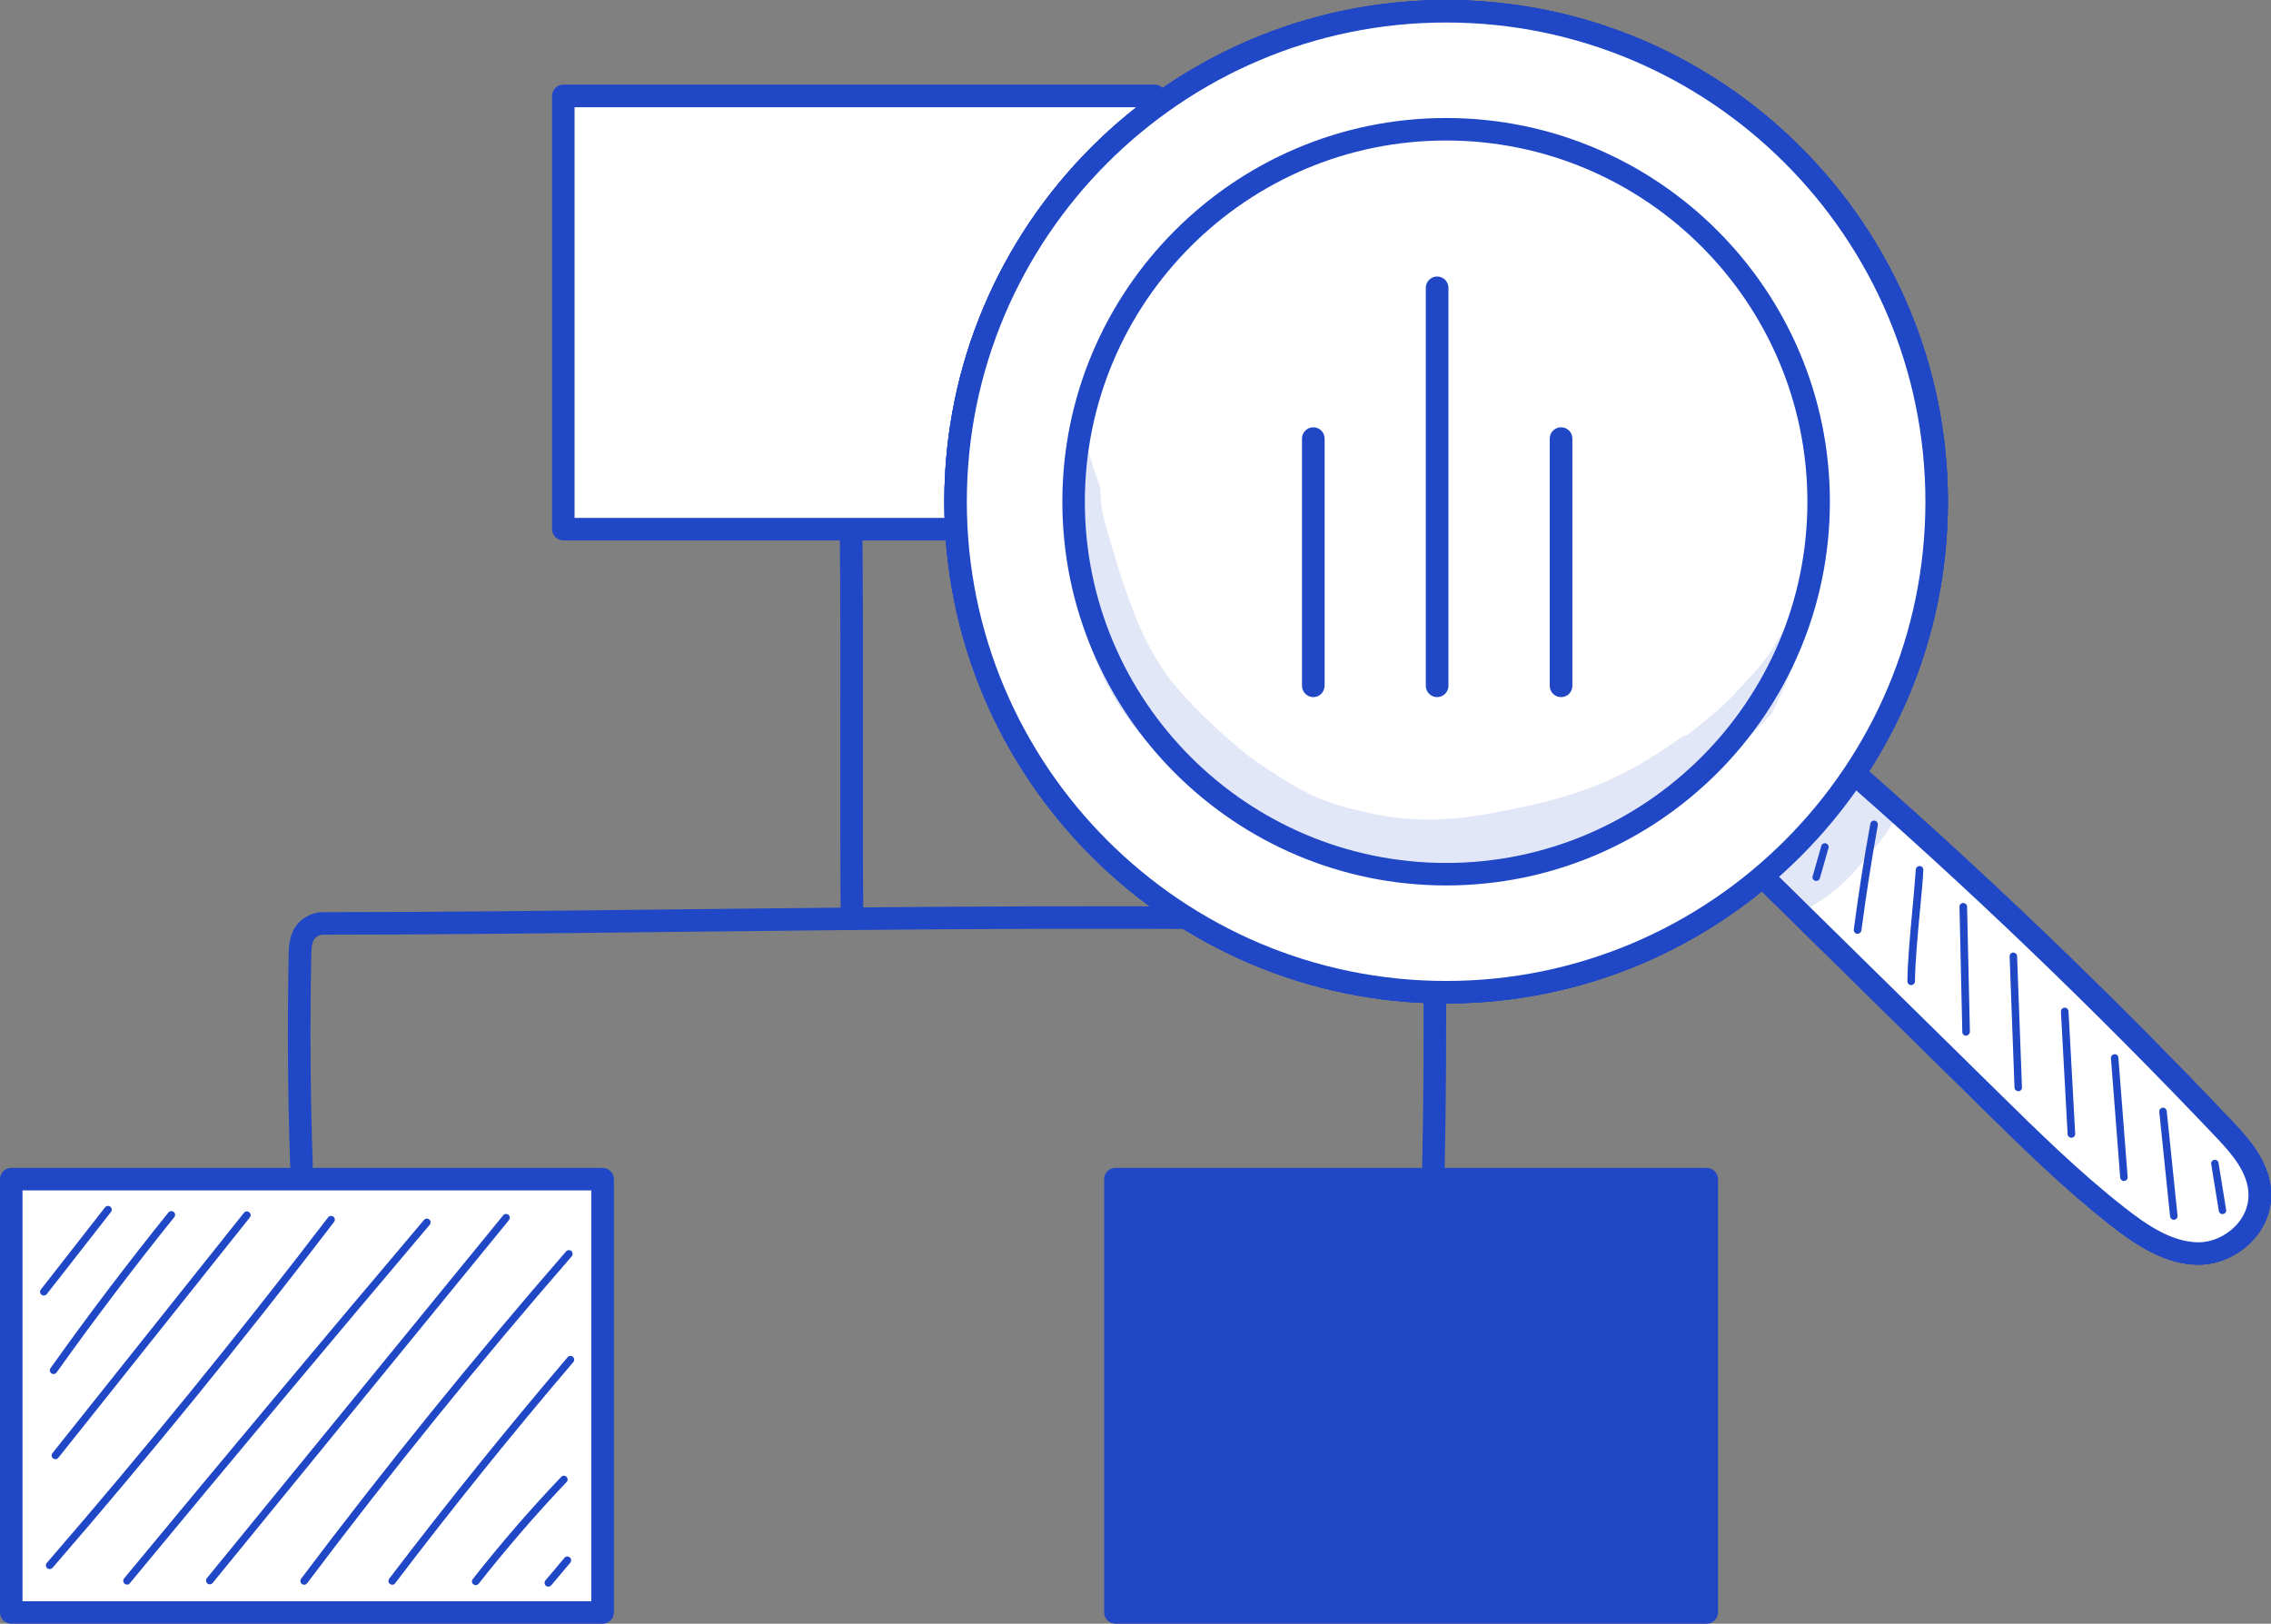 <?xml version="1.0" encoding="utf-8"?>
<!-- Generator: Adobe Illustrator 27.2.0, SVG Export Plug-In . SVG Version: 6.00 Build 0)  -->
<svg version="1.0" id="Vrstva_1" xmlns="http://www.w3.org/2000/svg" xmlns:xlink="http://www.w3.org/1999/xlink" x="0px" y="0px"
	 viewBox="0 0 176.64 126.31" enable-background="new 0 0 176.64 126.31" xml:space="preserve">
<rect x="0" y="0" width="176.64" height="126.31" fill="#808080" stroke="none"/>
<g>
	<g>
		<g>
			<rect x="86.76" y="91.73" fill="#2047C6" width="45.99" height="33.71"/>
			<path fill="#2047C6" d="M132.75,126.31H86.76c-0.48,0-0.88-0.39-0.88-0.88V91.73c0-0.48,0.39-0.88,0.88-0.88h45.99
				c0.48,0,0.88,0.39,0.88,0.88v33.71C133.62,125.92,133.23,126.31,132.75,126.31z M87.63,124.56h44.24V92.6H87.63V124.56z"/>
		</g>
		<g>
			<rect x="43.82" y="7.46" fill="#FFFFFF" width="45.99" height="33.71"/>
			<path fill="#2047C6" d="M89.81,42.04H43.82c-0.48,0-0.88-0.39-0.88-0.88V7.46c0-0.48,0.39-0.88,0.88-0.88h45.99
				c0.48,0,0.88,0.39,0.88,0.88v33.71C90.68,41.65,90.29,42.04,89.81,42.04z M44.69,40.29h44.24V8.34H44.69V40.29z"/>
		</g>
		<g>
			<rect x="0.88" y="91.73" fill="#FFFFFF" width="45.99" height="33.71"/>
			<path fill="#2047C6" d="M46.87,126.31H0.88c-0.48,0-0.88-0.39-0.88-0.88V91.73c0-0.48,0.39-0.88,0.88-0.88h45.99
				c0.48,0,0.88,0.39,0.88,0.88v33.71C47.74,125.92,47.35,126.31,46.87,126.31z M1.75,124.56h44.24V92.6H1.75V124.56z"/>
		</g>
		<g>
			<path fill="#2047C6" d="M66.27,72.33c-0.48,0-0.87-0.39-0.88-0.87c-0.04-3.98-0.03-8.87-0.03-14.04
				c0.01-5.48,0.01-11.15-0.04-16.05c0-0.48,0.38-0.88,0.87-0.88c0,0,0.01,0,0.01,0c0.48,0,0.87,0.39,0.88,0.87
				c0.05,4.91,0.04,10.58,0.04,16.07c-0.01,5.17-0.01,10.05,0.03,14.02C67.15,71.93,66.76,72.33,66.27,72.33
				C66.27,72.33,66.27,72.33,66.27,72.33z"/>
		</g>
		<g>
			<path fill="#2047C6" d="M111.49,92.16c-0.01,0-0.01,0-0.02,0c-0.48-0.01-0.87-0.41-0.86-0.89c0.12-5.55,0.15-11.17,0.09-16.72
				c-0.01-0.53-0.01-1.09-0.19-1.51c-0.2-0.45-0.24-0.51-0.64-0.52c-18.64-0.47-39.57-0.23-58.04-0.02
				c-9.59,0.11-18.64,0.21-26.65,0.21c-0.02,0-0.04,0-0.06,0c-0.2-0.02-0.57,0.16-0.7,0.38c-0.18,0.31-0.2,0.75-0.21,1.3
				c-0.11,5.39-0.07,10.86,0.12,16.26c0.02,0.48-0.36,0.89-0.85,0.91c-0.48,0.02-0.89-0.36-0.91-0.85
				c-0.19-5.43-0.22-10.93-0.12-16.35c0.01-0.6,0.03-1.43,0.46-2.16c0.46-0.77,1.42-1.29,2.3-1.24c7.99,0,17.03-0.1,26.61-0.21
				c18.48-0.21,39.43-0.45,58.1,0.02c1.54,0.04,1.99,1.08,2.2,1.58c0.32,0.75,0.33,1.55,0.34,2.19c0.05,5.57,0.02,11.21-0.1,16.78
				C112.35,91.78,111.96,92.16,111.49,92.16z"/>
		</g>
		<g>
			<path fill="#2047C6" d="M3.41,100.78c-0.06,0-0.13-0.02-0.18-0.06c-0.13-0.1-0.15-0.28-0.05-0.41l4.99-6.39
				c0.1-0.13,0.28-0.15,0.41-0.05c0.13,0.1,0.15,0.28,0.05,0.41l-4.99,6.39C3.58,100.74,3.5,100.78,3.41,100.78z"/>
		</g>
		<g>
			<path fill="#2047C6" d="M4.17,106.89c-0.06,0-0.12-0.02-0.17-0.05c-0.13-0.09-0.16-0.28-0.07-0.41
				c2.92-4.11,6.01-8.18,9.17-12.11c0.1-0.13,0.29-0.14,0.41-0.04c0.13,0.1,0.15,0.28,0.04,0.41c-3.15,3.92-6.23,7.98-9.15,12.08
				C4.35,106.84,4.26,106.89,4.17,106.89z"/>
		</g>
		<g>
			<path fill="#2047C6" d="M4.31,113.51c-0.06,0-0.13-0.02-0.18-0.06c-0.13-0.1-0.15-0.28-0.05-0.41l14.89-18.69
				c0.1-0.13,0.28-0.15,0.41-0.05c0.13,0.1,0.15,0.28,0.05,0.41L4.54,113.4C4.48,113.48,4.39,113.51,4.31,113.51z"/>
		</g>
		<g>
			<path fill="#2047C6" d="M3.86,122.06c-0.07,0-0.14-0.02-0.19-0.07c-0.12-0.11-0.14-0.29-0.03-0.41
				c7.53-8.7,14.89-17.74,21.88-26.88c0.1-0.13,0.28-0.15,0.41-0.05c0.13,0.1,0.15,0.28,0.05,0.41c-6.99,9.15-14.36,18.2-21.9,26.91
				C4.02,122.02,3.94,122.06,3.86,122.06z"/>
		</g>
		<g>
			<path fill="#2047C6" d="M9.88,123.27c-0.07,0-0.13-0.02-0.19-0.07c-0.12-0.1-0.14-0.29-0.04-0.41
				c7.69-9.3,15.54-18.68,23.33-27.89c0.1-0.12,0.29-0.14,0.41-0.03c0.12,0.1,0.14,0.29,0.03,0.41
				c-7.79,9.21-15.64,18.59-23.33,27.89C10.05,123.24,9.96,123.27,9.88,123.27z"/>
		</g>
		<g>
			<path fill="#2047C6" d="M16.31,123.25c-0.06,0-0.13-0.02-0.18-0.07c-0.12-0.1-0.14-0.29-0.04-0.41l23.05-28.23
				c0.1-0.12,0.29-0.14,0.41-0.04c0.12,0.1,0.14,0.29,0.04,0.41l-23.05,28.23C16.48,123.21,16.39,123.25,16.31,123.25z"/>
		</g>
		<g>
			<path fill="#2047C6" d="M23.66,123.28c-0.06,0-0.12-0.02-0.18-0.06c-0.13-0.1-0.15-0.28-0.06-0.41
				c6.54-8.69,13.48-17.26,20.61-25.46c0.11-0.12,0.29-0.14,0.41-0.03c0.12,0.11,0.13,0.29,0.03,0.41
				c-7.12,8.19-14.05,16.75-20.58,25.43C23.83,123.24,23.75,123.28,23.66,123.28z"/>
		</g>
		<g>
			<path fill="#2047C6" d="M30.51,123.28c-0.06,0-0.12-0.02-0.18-0.06c-0.13-0.1-0.15-0.28-0.06-0.41
				c4.45-5.84,9.12-11.64,13.88-17.23c0.1-0.12,0.29-0.14,0.41-0.03c0.12,0.11,0.14,0.29,0.03,0.41
				c-4.76,5.58-9.42,11.37-13.86,17.21C30.68,123.24,30.6,123.28,30.51,123.28z"/>
		</g>
		<g>
			<path fill="#2047C6" d="M37,123.31c-0.06,0-0.13-0.02-0.18-0.06c-0.13-0.1-0.15-0.28-0.05-0.41c2.16-2.75,4.47-5.42,6.88-7.95
				c0.11-0.12,0.3-0.12,0.41-0.01c0.12,0.11,0.12,0.3,0.01,0.41c-2.39,2.51-4.69,5.18-6.84,7.91
				C37.17,123.27,37.09,123.31,37,123.31z"/>
		</g>
		<g>
			<path fill="#2047C6" d="M42.65,123.43c-0.07,0-0.13-0.02-0.19-0.07c-0.12-0.1-0.14-0.29-0.04-0.41l1.49-1.77
				c0.1-0.12,0.29-0.14,0.41-0.03c0.12,0.1,0.14,0.29,0.04,0.41l-1.49,1.77C42.81,123.39,42.73,123.43,42.65,123.43z"/>
		</g>
	</g>
	<g>
		<g>
			<path fill="#FFFFFF" d="M136.35,67.43c6.12,6.02,12.24,12.04,18.35,18.06c3.23,3.18,6.47,6.36,9.99,9.12
				c1.9,1.49,4.01,2.89,6.32,2.89c2.31,0,4.77-1.95,4.75-4.56c-0.01-2.04-1.42-3.67-2.74-5.06c-9.74-10.27-19.92-20.02-30.5-29.18
				C140.6,61.55,138.66,64.39,136.35,67.43z"/>
			<path fill="#2047C6" d="M171.02,98.38C171.02,98.38,171.02,98.38,171.02,98.38c-2.58,0-4.82-1.48-6.87-3.08
				c-3.56-2.79-6.87-6.04-10.07-9.19l-18.35-18.06c-0.31-0.31-0.35-0.8-0.08-1.15c2.29-3.02,4.25-5.89,6.14-8.67
				c0.14-0.21,0.37-0.36,0.62-0.39c0.25-0.04,0.51,0.03,0.7,0.19c10.55,9.15,20.83,18.98,30.56,29.24c1.43,1.51,2.96,3.32,2.98,5.66
				c0.01,1.36-0.55,2.68-1.56,3.7C174,97.73,172.48,98.38,171.02,98.38z M137.51,67.35l17.81,17.52c3.16,3.11,6.43,6.33,9.92,9.06
				c1.79,1.41,3.74,2.71,5.78,2.71c0,0,0,0,0,0c1,0,2.05-0.46,2.82-1.23c0.68-0.69,1.06-1.56,1.05-2.45
				c-0.01-1.7-1.24-3.14-2.5-4.47c-9.46-9.97-19.44-19.55-29.69-28.47C141.08,62.38,139.41,64.81,137.51,67.35z"/>
		</g>
		<g>
			<g>
				<path fill="#FFFFFF" d="M112.48,0.88c-21.07,0-38.15,17.08-38.15,38.15c0,21.07,17.08,38.15,38.15,38.15
					c21.07,0,38.15-17.08,38.15-38.15C150.63,17.96,133.55,0.88,112.48,0.88z M112.48,68.01c-16,0-28.98-12.97-28.98-28.98
					c0-16,12.97-28.98,28.98-28.98c16,0,28.98,12.97,28.98,28.98C141.46,55.03,128.48,68.01,112.48,68.01z M112.48,68.01
					c-16,0-28.98-12.97-28.98-28.98c0-16,12.97-28.98,28.98-28.98c16,0,28.98,12.97,28.98,28.98
					C141.46,55.03,128.48,68.01,112.48,68.01z"/>
				<path fill="#2047C6" d="M112.48,78.06c-21.52,0-39.03-17.51-39.03-39.03C73.45,17.51,90.96,0,112.48,0
					c21.52,0,39.03,17.51,39.03,39.03C151.51,60.55,134,78.06,112.48,78.06z M112.48,1.75c-20.56,0-37.28,16.72-37.28,37.28
					c0,20.55,16.72,37.28,37.28,37.28c20.55,0,37.28-16.72,37.28-37.28C149.76,18.48,133.03,1.75,112.48,1.75z M112.48,68.88
					c-16.46,0-29.85-13.39-29.85-29.85c0-16.46,13.39-29.85,29.85-29.85c16.46,0,29.85,13.39,29.85,29.85
					C142.33,55.49,128.94,68.88,112.48,68.88z M84.38,39.03c0,15.5,12.61,28.1,28.1,28.1c15.5,0,28.1-12.61,28.1-28.1
					c0-15.5-12.61-28.1-28.1-28.1C96.98,10.93,84.38,23.53,84.38,39.03z"/>
			</g>
		</g>
		<g>
			<path fill="#2047C6" d="M141.27,68.53c-0.03,0-0.05,0-0.08-0.01c-0.16-0.04-0.25-0.21-0.2-0.36l0.67-2.35
				c0.04-0.16,0.21-0.25,0.36-0.2c0.16,0.04,0.25,0.21,0.2,0.36l-0.67,2.35C141.52,68.44,141.4,68.53,141.27,68.53z"/>
		</g>
		<g>
			<path fill="#2047C6" d="M144.48,72.64c-0.01,0-0.03,0-0.04,0c-0.16-0.02-0.27-0.17-0.25-0.33c0.36-2.75,0.79-5.52,1.29-8.24
				c0.03-0.16,0.18-0.26,0.34-0.23c0.16,0.03,0.26,0.18,0.24,0.34c-0.49,2.71-0.92,5.48-1.28,8.21
				C144.75,72.54,144.63,72.64,144.48,72.64z"/>
		</g>
		<g>
			<path fill="#2047C6" d="M148.65,76.63c-0.16,0-0.29-0.13-0.29-0.29c0-1.37,0.21-3.68,0.4-5.71c0.11-1.24,0.21-2.31,0.25-2.98
				c0.01-0.16,0.15-0.29,0.31-0.28c0.16,0.01,0.29,0.14,0.28,0.31c-0.03,0.69-0.13,1.76-0.25,3.01c-0.19,2.02-0.4,4.31-0.4,5.66
				C148.94,76.5,148.81,76.63,148.65,76.63z"/>
		</g>
		<g>
			<path fill="#2047C6" d="M152.92,80.57c-0.16,0-0.29-0.13-0.29-0.29l-0.22-9.74c0-0.16,0.12-0.29,0.29-0.3
				c0.18,0.02,0.29,0.12,0.3,0.29l0.22,9.74C153.21,80.43,153.08,80.56,152.92,80.57C152.92,80.57,152.92,80.57,152.92,80.57z"/>
		</g>
		<g>
			<path fill="#2047C6" d="M156.98,84.88c-0.16,0-0.29-0.12-0.29-0.28l-0.38-10.2c-0.01-0.16,0.12-0.3,0.28-0.3
				c0.16,0.01,0.3,0.12,0.3,0.28l0.38,10.21c0.01,0.16-0.12,0.3-0.28,0.3C156.99,84.88,156.98,84.88,156.98,84.88z"/>
		</g>
		<g>
			<path fill="#2047C6" d="M161.11,88.51c-0.15,0-0.28-0.12-0.29-0.28l-0.52-9.53c-0.01-0.16,0.11-0.3,0.28-0.31
				c0.15-0.02,0.3,0.11,0.31,0.28l0.52,9.53c0.01,0.16-0.12,0.3-0.28,0.31C161.12,88.51,161.12,88.51,161.11,88.51z"/>
		</g>
		<g>
			<path fill="#2047C6" d="M165.2,91.87c-0.15,0-0.28-0.12-0.29-0.27l-0.72-9.28c-0.01-0.16,0.11-0.3,0.27-0.31
				c0.16-0.03,0.3,0.11,0.31,0.27l0.72,9.28c0.01,0.16-0.11,0.3-0.27,0.31C165.22,91.87,165.21,91.87,165.2,91.87z"/>
		</g>
		<g>
			<path fill="#2047C6" d="M169.08,94.89c-0.15,0-0.27-0.11-0.29-0.26l-0.84-8.14c-0.02-0.16,0.1-0.3,0.26-0.32
				c0.16-0.02,0.3,0.1,0.32,0.26l0.84,8.14c0.02,0.16-0.1,0.3-0.26,0.32C169.1,94.89,169.09,94.89,169.08,94.89z"/>
		</g>
		<g>
			<path fill="#2047C6" d="M172.87,94.45c-0.14,0-0.26-0.1-0.29-0.25l-0.59-3.64c-0.03-0.16,0.08-0.31,0.24-0.33
				c0.16-0.03,0.31,0.08,0.33,0.24l0.59,3.64c0.03,0.16-0.08,0.31-0.24,0.33C172.9,94.45,172.88,94.45,172.87,94.45z"/>
		</g>
		<g opacity="0.129">
			<path fill="#2047C6" d="M139.47,48.26c-0.96,0.81-1.4,2.11-2.22,3.07c-0.15,0.28-2.11,2.48-3.21,3.53
				c-0.96,0.85-1.88,1.61-2.81,2.32c-0.17,0.03-0.33,0.1-0.49,0.19c-4.77,3.45-8.35,4.71-14.39,5.82
				c-2.86,0.54-6.16,0.99-10.67-0.13c-3.16-0.74-4.68-1.6-7.98-3.82c-1.4-0.98-4.52-3.73-6.64-6.3c0,0,0,0,0,0
				c-2.28-3.12-3.06-5.85-3.53-7.1c-0.47-1.28-0.83-2.59-1.21-3.9c-0.55-1.8-0.72-2.43-0.72-3.95c-0.35-0.97-0.67-1.96-0.96-2.95
				c-0.28-0.13-0.59-0.19-0.9-0.17c-0.51,3.94-0.44,7.9,0.06,11.82c0.86,3.39,1.91,7.07,5.17,10.73c2.62,2.89,4.42,3.89,5.55,4.82
				c2.63,1.9,5.42,3.63,8.52,4.64c1.69,0.49,3.45,0.7,5.2,0.9c0.01,0,0.02,0,0.03,0.01c1.9,0.35,3.84,0.35,5.75,0.14
				c1.5-0.12,2.95-0.56,4.4-0.95c3.01-0.74,6.01-1.66,8.76-3.11c1.11-0.69,1.5-0.96,2.02-1.35c3.37-2.1,6.86-5.02,8.64-7.06
				c0.46-0.96,0.91-1.92,1.33-2.9c0.53-1.46,1.05-2.92,1.57-4.38C140.34,48.01,139.87,48.02,139.47,48.26z"/>
		</g>
		<g opacity="0.129">
			<path fill="#2047C6" d="M145.69,60.71c-1.45-0.42-2.42,0.59-3.14,1.7c-0.03,0.04-0.06,0.07-0.1,0.12
				c-1.27,1.48-1.63,1.35-3.72,3.25c-0.01,0.01-0.02,0.01-0.03,0.02c-0.41,0.29-0.91,0.49-1.17,0.94c-1.76,2.16,0.92,5.18,3.32,3.78
				c1.67-0.92,3.09-2.21,4.24-3.73c0.74-0.81,1.45-1.65,2.02-2.58C147.92,62.91,147.16,61.1,145.69,60.71z"/>
		</g>
	</g>
	<g>
		<g>
			<g>
				<path fill="#FFFFFF" d="M136.35,67.43c6.12,6.02,12.24,12.04,18.35,18.06c3.23,3.18,6.47,6.36,9.99,9.12
					c1.9,1.49,4.01,2.89,6.32,2.89c2.31,0,4.77-1.95,4.75-4.56c-0.01-2.04-1.42-3.67-2.74-5.06c-9.74-10.27-19.92-20.02-30.5-29.18
					C140.6,61.55,138.66,64.39,136.35,67.43z"/>
				<path fill="#2047C6" d="M171.02,98.38C171.02,98.38,171.02,98.38,171.02,98.38c-2.58,0-4.82-1.48-6.87-3.08
					c-3.56-2.79-6.87-6.04-10.07-9.19l-18.35-18.06c-0.31-0.31-0.35-0.8-0.08-1.15c2.29-3.02,4.25-5.89,6.14-8.67
					c0.14-0.21,0.37-0.36,0.62-0.39c0.25-0.04,0.51,0.03,0.7,0.19c10.55,9.15,20.83,18.98,30.56,29.24
					c1.43,1.51,2.96,3.32,2.98,5.66c0.01,1.36-0.55,2.68-1.56,3.7C174,97.73,172.48,98.38,171.02,98.38z M137.51,67.35l17.81,17.52
					c3.16,3.11,6.43,6.33,9.92,9.06c1.79,1.41,3.74,2.71,5.78,2.71c0,0,0,0,0,0c1,0,2.05-0.46,2.82-1.23
					c0.68-0.69,1.06-1.56,1.05-2.45c-0.01-1.7-1.24-3.14-2.5-4.47c-9.46-9.97-19.44-19.55-29.69-28.47
					C141.08,62.38,139.41,64.81,137.51,67.35z"/>
			</g>
			<g>
				<g>
					<path fill="#FFFFFF" d="M112.48,0.88c-21.07,0-38.15,17.08-38.15,38.15c0,21.07,17.08,38.15,38.15,38.15
						c21.07,0,38.15-17.08,38.15-38.15C150.63,17.96,133.55,0.88,112.48,0.88z M112.48,68.01c-16,0-28.98-12.97-28.98-28.98
						c0-16,12.97-28.98,28.98-28.98c16,0,28.98,12.97,28.98,28.98C141.46,55.03,128.48,68.01,112.48,68.01z M112.48,68.01
						c-16,0-28.98-12.97-28.98-28.98c0-16,12.97-28.98,28.98-28.98c16,0,28.98,12.97,28.98,28.98
						C141.46,55.03,128.48,68.01,112.48,68.01z"/>
					<path fill="#2047C6" d="M112.48,78.06c-21.52,0-39.03-17.51-39.03-39.03C73.45,17.51,90.96,0,112.48,0
						c21.52,0,39.03,17.51,39.03,39.03C151.51,60.55,134,78.06,112.48,78.06z M112.48,1.75c-20.56,0-37.28,16.72-37.28,37.28
						c0,20.55,16.72,37.28,37.28,37.28c20.55,0,37.28-16.72,37.28-37.28C149.76,18.48,133.03,1.75,112.48,1.75z M112.48,68.88
						c-16.46,0-29.85-13.39-29.85-29.85c0-16.46,13.39-29.85,29.85-29.85c16.46,0,29.85,13.39,29.85,29.85
						C142.33,55.49,128.94,68.88,112.48,68.88z M84.38,39.03c0,15.5,12.61,28.1,28.1,28.1c15.5,0,28.1-12.61,28.1-28.1
						c0-15.5-12.61-28.1-28.1-28.1C96.98,10.93,84.38,23.53,84.38,39.03z"/>
				</g>
			</g>
			<g>
				<path fill="#2047C6" d="M141.27,68.53c-0.03,0-0.05,0-0.08-0.01c-0.16-0.04-0.25-0.21-0.2-0.36l0.67-2.35
					c0.04-0.16,0.21-0.25,0.36-0.2c0.16,0.04,0.25,0.21,0.2,0.36l-0.67,2.35C141.52,68.44,141.4,68.53,141.27,68.53z"/>
			</g>
			<g>
				<path fill="#2047C6" d="M144.48,72.64c-0.01,0-0.03,0-0.04,0c-0.16-0.02-0.27-0.17-0.25-0.33c0.36-2.75,0.79-5.52,1.29-8.24
					c0.03-0.16,0.18-0.26,0.34-0.23c0.16,0.03,0.26,0.18,0.24,0.34c-0.49,2.71-0.92,5.48-1.28,8.21
					C144.75,72.54,144.63,72.64,144.48,72.64z"/>
			</g>
			<g>
				<path fill="#2047C6" d="M148.65,76.63c-0.16,0-0.29-0.13-0.29-0.29c0-1.37,0.21-3.68,0.4-5.71c0.11-1.24,0.21-2.31,0.25-2.98
					c0.01-0.16,0.15-0.29,0.31-0.28c0.16,0.01,0.29,0.14,0.28,0.31c-0.03,0.69-0.13,1.76-0.25,3.01c-0.19,2.02-0.4,4.31-0.4,5.66
					C148.94,76.5,148.81,76.63,148.65,76.63z"/>
			</g>
			<g>
				<path fill="#2047C6" d="M152.92,80.57c-0.16,0-0.29-0.13-0.29-0.29l-0.22-9.74c0-0.16,0.12-0.29,0.29-0.3
					c0.18,0.02,0.29,0.12,0.3,0.29l0.22,9.74C153.21,80.43,153.08,80.56,152.92,80.57C152.92,80.57,152.92,80.57,152.92,80.57z"/>
			</g>
			<g>
				<path fill="#2047C6" d="M156.98,84.88c-0.16,0-0.29-0.12-0.29-0.28l-0.38-10.2c-0.01-0.16,0.12-0.3,0.28-0.3
					c0.16,0.01,0.3,0.12,0.3,0.28l0.38,10.21c0.01,0.16-0.12,0.3-0.28,0.3C156.99,84.88,156.98,84.88,156.98,84.88z"/>
			</g>
			<g>
				<path fill="#2047C6" d="M161.11,88.51c-0.15,0-0.28-0.12-0.29-0.28l-0.52-9.53c-0.01-0.16,0.11-0.3,0.28-0.31
					c0.15-0.02,0.3,0.11,0.31,0.28l0.52,9.53c0.01,0.16-0.12,0.3-0.28,0.31C161.12,88.51,161.12,88.51,161.11,88.51z"/>
			</g>
			<g>
				<path fill="#2047C6" d="M165.2,91.87c-0.15,0-0.28-0.12-0.29-0.27l-0.72-9.28c-0.01-0.16,0.11-0.3,0.27-0.31
					c0.16-0.03,0.3,0.11,0.31,0.27l0.72,9.28c0.01,0.16-0.11,0.3-0.27,0.31C165.22,91.87,165.21,91.87,165.2,91.87z"/>
			</g>
			<g>
				<path fill="#2047C6" d="M169.08,94.89c-0.15,0-0.27-0.11-0.29-0.26l-0.84-8.14c-0.02-0.16,0.1-0.3,0.26-0.32
					c0.16-0.02,0.3,0.1,0.32,0.26l0.84,8.14c0.02,0.16-0.1,0.3-0.26,0.32C169.1,94.89,169.09,94.89,169.08,94.89z"/>
			</g>
			<g>
				<path fill="#2047C6" d="M172.87,94.45c-0.14,0-0.26-0.1-0.29-0.25l-0.59-3.64c-0.03-0.16,0.08-0.31,0.24-0.33
					c0.16-0.03,0.31,0.08,0.33,0.24l0.59,3.64c0.03,0.16-0.08,0.31-0.24,0.33C172.9,94.45,172.88,94.45,172.87,94.45z"/>
			</g>
			<g opacity="0.129">
				<path fill="#2047C6" d="M139.47,48.26c-0.96,0.81-1.4,2.11-2.22,3.07c-0.15,0.28-2.11,2.48-3.21,3.53
					c-0.96,0.85-1.88,1.61-2.81,2.32c-0.17,0.03-0.33,0.1-0.49,0.19c-4.77,3.45-8.35,4.71-14.39,5.82
					c-2.86,0.54-6.16,0.99-10.67-0.13c-3.16-0.74-4.68-1.6-7.98-3.82c-1.4-0.98-4.52-3.73-6.64-6.3c0,0,0,0,0,0
					c-2.28-3.12-3.06-5.85-3.53-7.1c-0.47-1.28-0.83-2.59-1.21-3.9c-0.55-1.8-0.72-2.43-0.72-3.95c-0.35-0.97-0.67-1.96-0.96-2.95
					c-0.28-0.13-0.59-0.19-0.9-0.17c-0.51,3.94-0.44,7.9,0.06,11.82c0.86,3.39,1.91,7.07,5.17,10.73c2.62,2.89,4.42,3.89,5.55,4.82
					c2.63,1.9,5.42,3.63,8.52,4.64c1.69,0.49,3.45,0.7,5.2,0.9c0.01,0,0.02,0,0.03,0.01c1.9,0.35,3.84,0.35,5.75,0.14
					c1.5-0.12,2.95-0.56,4.4-0.95c3.01-0.74,6.01-1.66,8.76-3.11c1.11-0.69,1.5-0.96,2.02-1.35c3.37-2.1,6.86-5.02,8.64-7.06
					c0.46-0.96,0.91-1.92,1.33-2.9c0.53-1.46,1.05-2.92,1.57-4.38C140.34,48.01,139.87,48.02,139.47,48.26z"/>
			</g>
			<g opacity="0.129">
				<path fill="#2047C6" d="M145.69,60.71c-1.45-0.42-2.42,0.59-3.14,1.7c-0.03,0.04-0.06,0.07-0.1,0.12
					c-1.27,1.48-1.63,1.35-3.72,3.25c-0.01,0.01-0.02,0.01-0.03,0.02c-0.41,0.29-0.91,0.49-1.17,0.94
					c-1.76,2.16,0.92,5.18,3.32,3.78c1.67-0.92,3.09-2.21,4.24-3.73c0.74-0.81,1.45-1.65,2.02-2.58
					C147.92,62.91,147.16,61.1,145.69,60.71z"/>
			</g>
		</g>
		<g>
			<path fill="#2047C6" d="M102.15,54.23c-0.48,0-0.88-0.39-0.88-0.88V34.12c0-0.48,0.39-0.88,0.88-0.88s0.88,0.39,0.88,0.88v19.23
				C103.02,53.84,102.63,54.23,102.15,54.23z"/>
		</g>
		<g>
			<path fill="#2047C6" d="M121.42,54.23c-0.48,0-0.88-0.39-0.88-0.88V34.12c0-0.48,0.39-0.88,0.88-0.88s0.88,0.39,0.88,0.88v19.23
				C122.3,53.84,121.91,54.23,121.42,54.23z"/>
		</g>
		<g>
			<path fill="#2047C6" d="M111.78,54.23c-0.48,0-0.88-0.39-0.88-0.88V22.39c0-0.48,0.39-0.88,0.88-0.88s0.88,0.39,0.88,0.88v30.96
				C112.66,53.84,112.27,54.23,111.78,54.23z"/>
		</g>
	</g>
	<g>
		<g>
			<g>
				<path fill="#FFFFFF" d="M136.35,67.43c6.12,6.02,12.24,12.04,18.35,18.06c3.23,3.18,6.47,6.36,9.99,9.12
					c1.9,1.49,4.01,2.89,6.32,2.89c2.31,0,4.77-1.95,4.75-4.56c-0.01-2.04-1.42-3.67-2.74-5.06c-9.74-10.27-19.92-20.02-30.5-29.18
					C140.6,61.55,138.66,64.39,136.35,67.43z"/>
				<path fill="#2047C6" d="M171.02,98.38C171.02,98.38,171.02,98.38,171.02,98.38c-2.58,0-4.82-1.48-6.87-3.08
					c-3.56-2.79-6.87-6.04-10.07-9.19l-18.35-18.06c-0.31-0.31-0.35-0.8-0.08-1.15c2.29-3.02,4.25-5.89,6.14-8.67
					c0.14-0.21,0.37-0.36,0.62-0.39c0.25-0.04,0.51,0.03,0.7,0.19c10.55,9.15,20.83,18.98,30.56,29.24
					c1.43,1.51,2.96,3.32,2.98,5.66c0.01,1.36-0.55,2.68-1.56,3.7C174,97.73,172.48,98.38,171.02,98.38z M137.51,67.35l17.81,17.52
					c3.16,3.11,6.43,6.33,9.92,9.06c1.79,1.41,3.74,2.71,5.78,2.71c0,0,0,0,0,0c1,0,2.05-0.46,2.82-1.23
					c0.68-0.69,1.06-1.56,1.05-2.45c-0.01-1.7-1.24-3.14-2.5-4.47c-9.46-9.97-19.44-19.55-29.69-28.47
					C141.08,62.38,139.41,64.81,137.51,67.35z"/>
			</g>
			<g>
				<g>
					<path fill="#FFFFFF" d="M112.48,0.88c-21.07,0-38.15,17.08-38.15,38.15c0,21.07,17.08,38.15,38.15,38.15
						c21.07,0,38.15-17.08,38.15-38.15C150.63,17.96,133.55,0.88,112.48,0.88z M112.48,68.01c-16,0-28.98-12.97-28.98-28.98
						c0-16,12.97-28.98,28.98-28.98c16,0,28.98,12.97,28.98,28.98C141.46,55.03,128.48,68.01,112.48,68.01z M112.48,68.01
						c-16,0-28.98-12.97-28.98-28.98c0-16,12.97-28.98,28.98-28.98c16,0,28.98,12.97,28.98,28.98
						C141.46,55.03,128.48,68.01,112.48,68.01z"/>
					<path fill="#2047C6" d="M112.48,78.06c-21.52,0-39.03-17.51-39.03-39.03C73.45,17.51,90.96,0,112.48,0
						c21.52,0,39.03,17.51,39.03,39.03C151.51,60.55,134,78.06,112.48,78.06z M112.48,1.75c-20.56,0-37.28,16.72-37.28,37.28
						c0,20.55,16.72,37.28,37.28,37.28c20.55,0,37.28-16.72,37.28-37.28C149.76,18.48,133.03,1.75,112.48,1.75z M112.48,68.88
						c-16.46,0-29.85-13.39-29.85-29.85c0-16.46,13.39-29.85,29.85-29.85c16.46,0,29.85,13.39,29.85,29.85
						C142.33,55.49,128.94,68.88,112.48,68.88z M84.38,39.03c0,15.5,12.61,28.1,28.1,28.1c15.5,0,28.1-12.61,28.1-28.1
						c0-15.5-12.61-28.1-28.1-28.1C96.98,10.93,84.38,23.53,84.38,39.03z"/>
				</g>
			</g>
			<g>
				<path fill="#2047C6" d="M141.27,68.53c-0.03,0-0.05,0-0.08-0.01c-0.16-0.04-0.25-0.21-0.2-0.36l0.67-2.35
					c0.04-0.16,0.21-0.25,0.36-0.2c0.16,0.04,0.25,0.21,0.2,0.36l-0.67,2.35C141.52,68.44,141.4,68.53,141.27,68.53z"/>
			</g>
			<g>
				<path fill="#2047C6" d="M144.48,72.64c-0.01,0-0.03,0-0.04,0c-0.16-0.02-0.27-0.17-0.25-0.33c0.36-2.75,0.79-5.52,1.29-8.24
					c0.03-0.16,0.18-0.26,0.34-0.23c0.16,0.03,0.26,0.18,0.24,0.34c-0.49,2.71-0.92,5.48-1.28,8.21
					C144.75,72.54,144.63,72.64,144.48,72.64z"/>
			</g>
			<g>
				<path fill="#2047C6" d="M148.65,76.63c-0.16,0-0.29-0.13-0.29-0.29c0-1.37,0.21-3.68,0.4-5.71c0.11-1.24,0.21-2.31,0.25-2.98
					c0.01-0.16,0.15-0.29,0.31-0.28c0.16,0.01,0.29,0.14,0.28,0.31c-0.03,0.69-0.13,1.76-0.25,3.01c-0.19,2.02-0.4,4.31-0.4,5.66
					C148.94,76.5,148.81,76.63,148.65,76.63z"/>
			</g>
			<g>
				<path fill="#2047C6" d="M152.92,80.57c-0.16,0-0.29-0.13-0.29-0.29l-0.22-9.74c0-0.16,0.12-0.29,0.29-0.3
					c0.18,0.02,0.29,0.12,0.3,0.29l0.22,9.74C153.21,80.43,153.08,80.56,152.92,80.57C152.92,80.57,152.92,80.57,152.92,80.57z"/>
			</g>
			<g>
				<path fill="#2047C6" d="M156.98,84.88c-0.16,0-0.29-0.12-0.29-0.28l-0.38-10.2c-0.01-0.16,0.12-0.3,0.28-0.3
					c0.16,0.01,0.3,0.12,0.3,0.28l0.38,10.21c0.01,0.16-0.12,0.3-0.28,0.3C156.99,84.88,156.98,84.88,156.98,84.88z"/>
			</g>
			<g>
				<path fill="#2047C6" d="M161.11,88.51c-0.15,0-0.28-0.12-0.29-0.28l-0.52-9.53c-0.01-0.16,0.11-0.3,0.28-0.31
					c0.15-0.02,0.3,0.11,0.31,0.28l0.52,9.53c0.01,0.16-0.12,0.3-0.28,0.31C161.12,88.51,161.12,88.51,161.11,88.51z"/>
			</g>
			<g>
				<path fill="#2047C6" d="M165.2,91.87c-0.15,0-0.28-0.12-0.29-0.27l-0.72-9.28c-0.01-0.16,0.11-0.3,0.27-0.31
					c0.16-0.03,0.3,0.11,0.31,0.27l0.72,9.28c0.01,0.16-0.11,0.3-0.27,0.31C165.22,91.87,165.21,91.87,165.2,91.87z"/>
			</g>
			<g>
				<path fill="#2047C6" d="M169.08,94.89c-0.15,0-0.27-0.11-0.29-0.26l-0.84-8.14c-0.02-0.16,0.1-0.3,0.26-0.32
					c0.16-0.02,0.3,0.1,0.32,0.26l0.84,8.14c0.02,0.16-0.1,0.3-0.26,0.32C169.1,94.89,169.09,94.89,169.08,94.89z"/>
			</g>
			<g>
				<path fill="#2047C6" d="M172.87,94.45c-0.14,0-0.26-0.1-0.29-0.25l-0.59-3.64c-0.03-0.16,0.08-0.31,0.24-0.33
					c0.16-0.03,0.31,0.08,0.33,0.24l0.59,3.64c0.03,0.16-0.08,0.31-0.24,0.33C172.9,94.45,172.88,94.45,172.87,94.45z"/>
			</g>
			<g opacity="0.129">
				<path fill="#2047C6" d="M139.47,48.26c-0.96,0.81-1.4,2.11-2.22,3.07c-0.15,0.28-2.11,2.48-3.21,3.53
					c-0.96,0.85-1.88,1.61-2.81,2.32c-0.17,0.03-0.33,0.1-0.49,0.19c-4.77,3.45-8.35,4.71-14.39,5.82
					c-2.86,0.54-6.16,0.99-10.67-0.13c-3.16-0.74-4.68-1.6-7.98-3.82c-1.4-0.98-4.52-3.73-6.64-6.3c0,0,0,0,0,0
					c-2.28-3.12-3.06-5.85-3.53-7.1c-0.47-1.28-0.83-2.59-1.21-3.9c-0.55-1.8-0.72-2.43-0.72-3.95c-0.35-0.97-0.67-1.96-0.96-2.95
					c-0.28-0.13-0.59-0.19-0.9-0.17c-0.51,3.94-0.44,7.9,0.06,11.82c0.86,3.39,1.91,7.07,5.17,10.73c2.62,2.89,4.42,3.89,5.55,4.82
					c2.63,1.9,5.42,3.63,8.52,4.64c1.69,0.49,3.45,0.7,5.2,0.9c0.01,0,0.02,0,0.03,0.01c1.9,0.35,3.84,0.35,5.75,0.14
					c1.5-0.12,2.95-0.56,4.4-0.95c3.01-0.74,6.01-1.66,8.76-3.11c1.11-0.69,1.5-0.96,2.02-1.35c3.37-2.1,6.86-5.02,8.64-7.06
					c0.46-0.96,0.91-1.92,1.33-2.9c0.53-1.46,1.05-2.92,1.57-4.38C140.34,48.01,139.87,48.02,139.47,48.26z"/>
			</g>
			<g opacity="0.129">
				<path fill="#2047C6" d="M145.69,60.71c-1.45-0.42-2.42,0.59-3.14,1.7c-0.03,0.04-0.06,0.07-0.1,0.12
					c-1.27,1.48-1.63,1.35-3.72,3.25c-0.01,0.01-0.02,0.01-0.03,0.02c-0.41,0.29-0.91,0.49-1.17,0.94
					c-1.76,2.16,0.92,5.18,3.32,3.78c1.67-0.92,3.09-2.21,4.24-3.73c0.74-0.81,1.45-1.65,2.02-2.58
					C147.92,62.91,147.16,61.1,145.69,60.71z"/>
			</g>
		</g>
		<g>
			<path fill="#2047C6" d="M102.15,54.23c-0.48,0-0.88-0.39-0.88-0.88V34.12c0-0.48,0.39-0.88,0.88-0.88s0.88,0.39,0.88,0.88v19.23
				C103.02,53.84,102.63,54.23,102.15,54.23z"/>
		</g>
		<g>
			<path fill="#2047C6" d="M121.42,54.23c-0.48,0-0.88-0.39-0.88-0.88V34.12c0-0.48,0.39-0.88,0.88-0.88s0.88,0.39,0.88,0.88v19.23
				C122.3,53.84,121.91,54.23,121.42,54.23z"/>
		</g>
		<g>
			<path fill="#2047C6" d="M111.78,54.23c-0.48,0-0.88-0.39-0.88-0.88V22.39c0-0.48,0.39-0.88,0.88-0.88s0.88,0.39,0.88,0.88v30.96
				C112.66,53.84,112.27,54.23,111.78,54.23z"/>
		</g>
	</g>
</g>
</svg>
